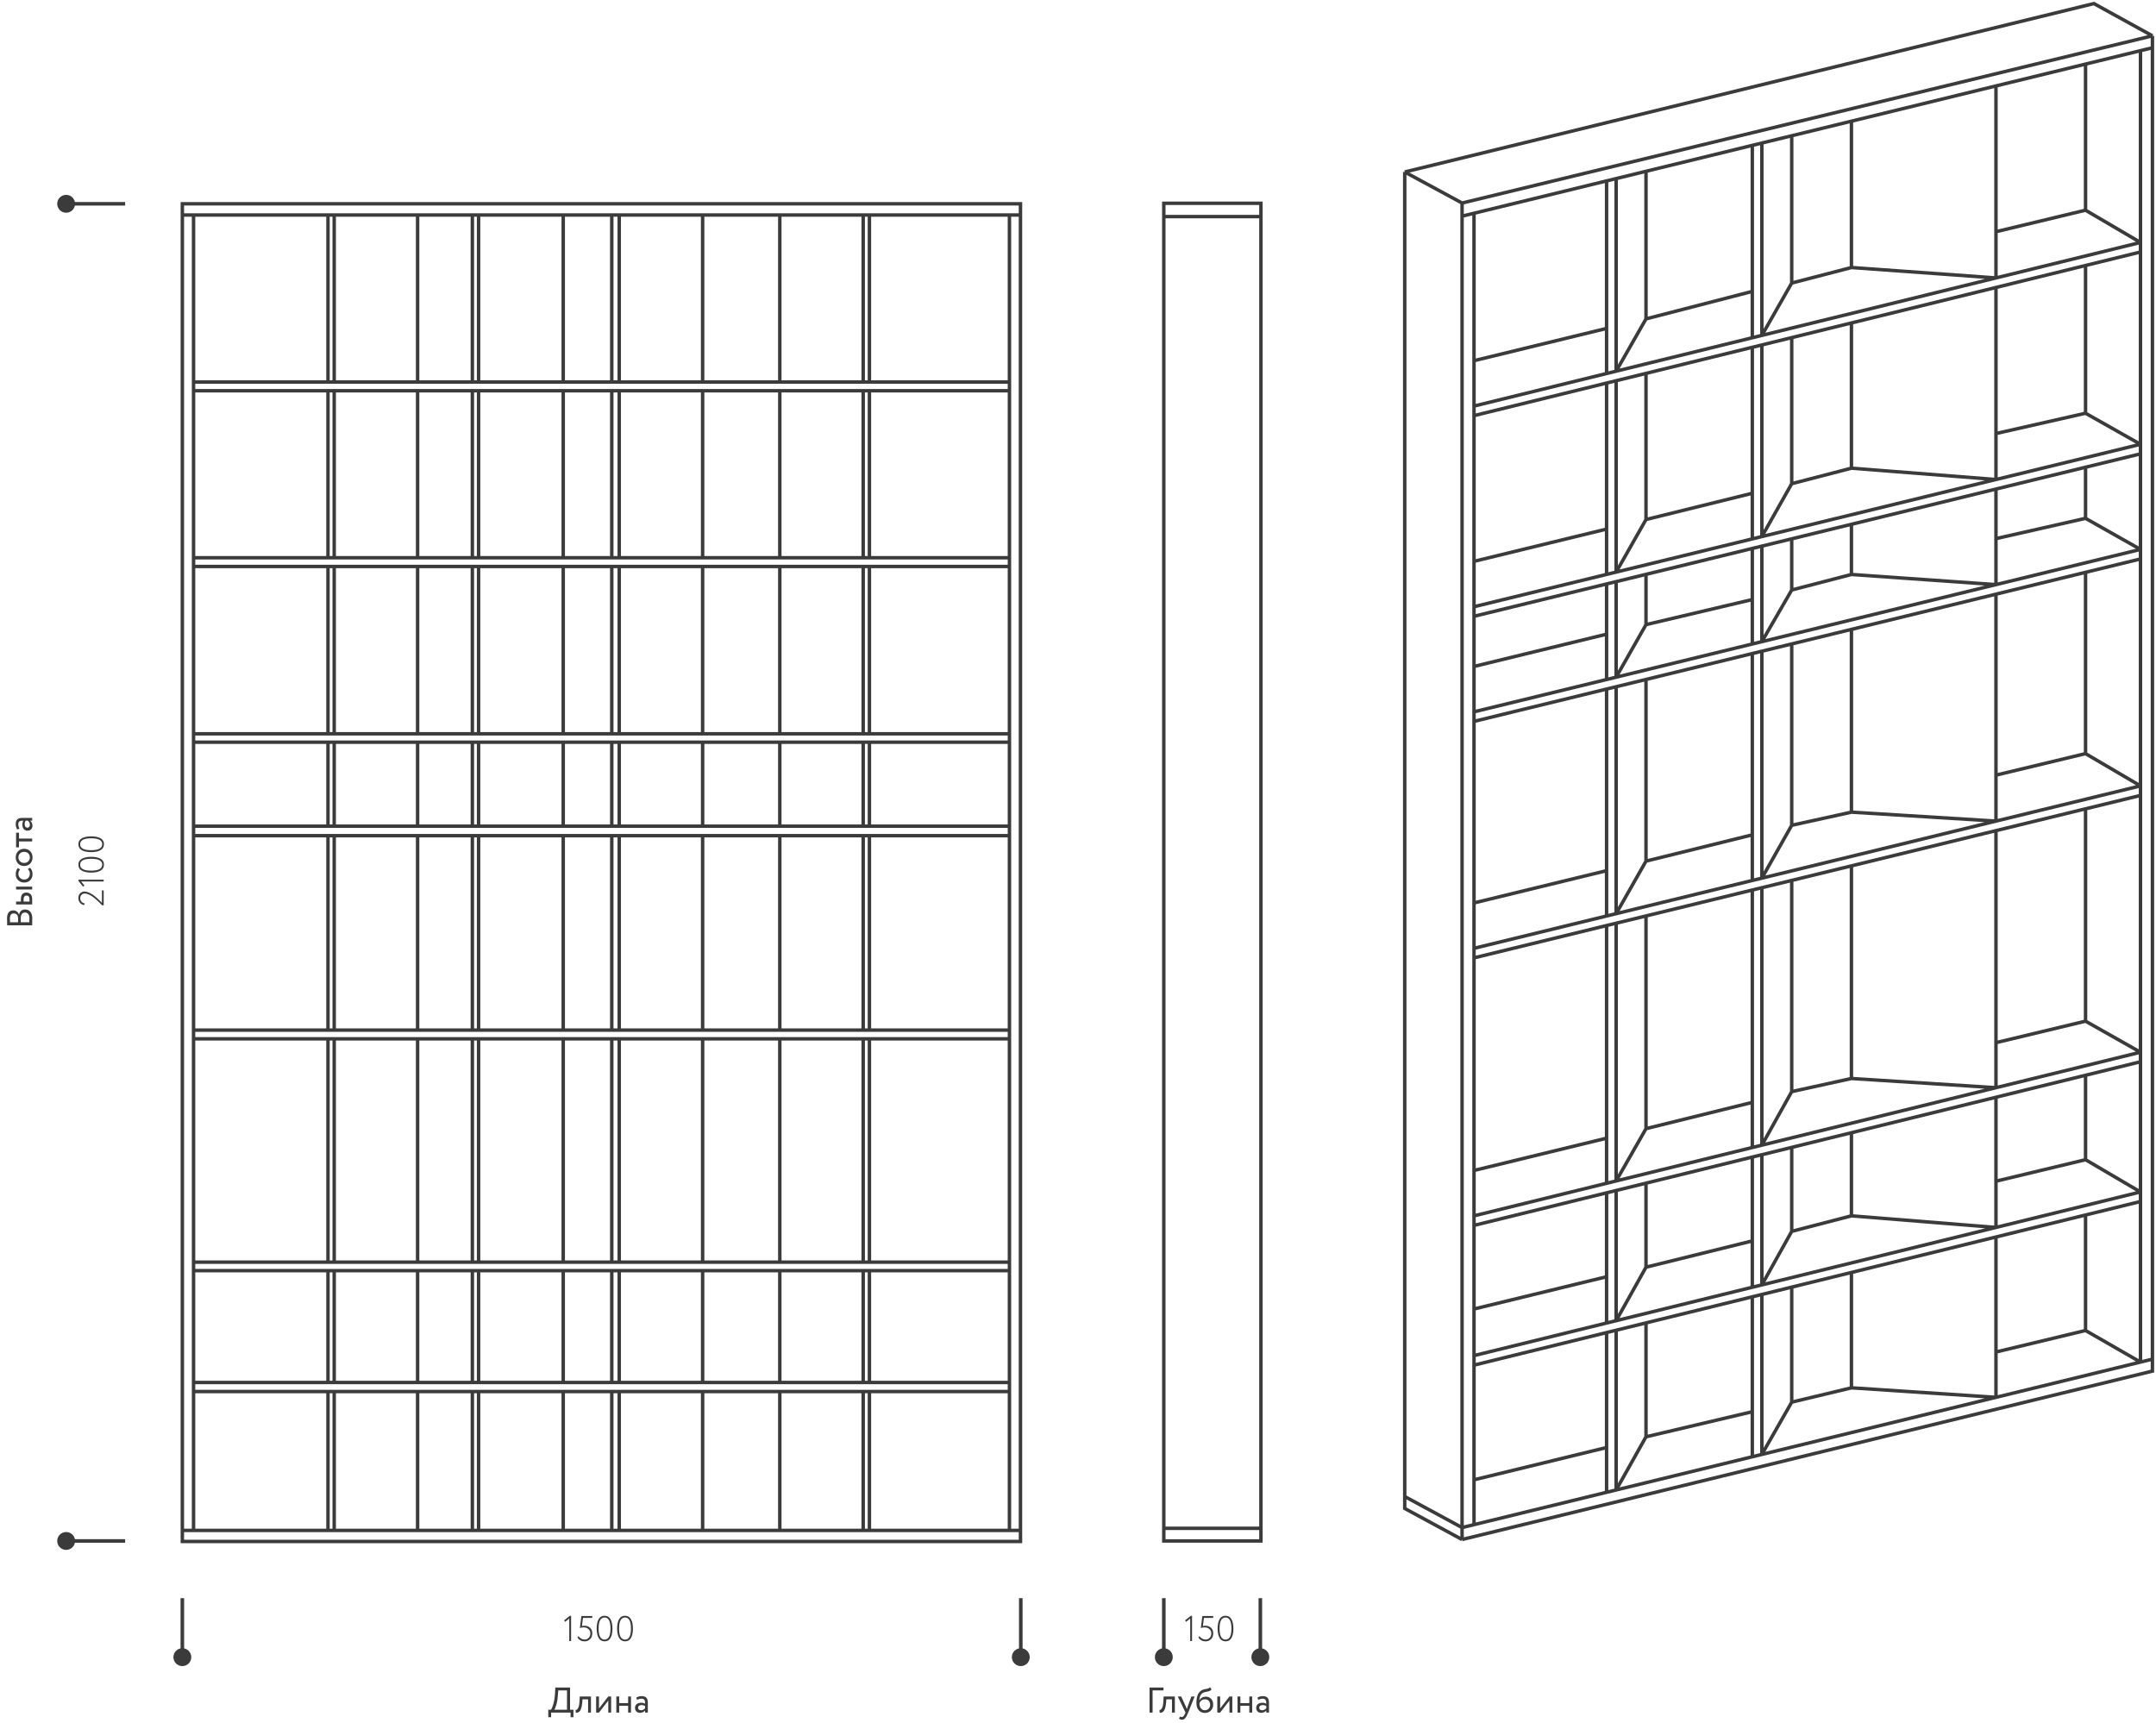 <?xml version="1.0" encoding="UTF-8"?> <svg xmlns="http://www.w3.org/2000/svg" width="603" height="482" viewBox="0 0 603 482" fill="none"> <path d="M51 60.137V57H285.411V60.137M51 60.137H54.133M51 60.137V428.052M285.411 60.137V428.052M285.411 60.137H282.324M54.133 60.137V106.849M54.133 60.137H91.73M54.133 428.052H51M54.133 428.052H91.73M54.133 428.052V389.208M51 428.052V431.143H285.411V428.052M285.411 428.052H282.324M282.324 428.052H243.163M282.324 428.052V389.208M282.324 60.137V106.849M282.324 60.137H243.163M54.133 106.849V109.289M54.133 106.849H91.73M282.324 106.849V109.289M282.324 106.849H243.163M282.324 109.289H243.163M282.324 109.289V156M54.133 109.289H91.73M54.133 109.289V156M91.73 60.137V106.849M91.73 60.137H93.471M91.73 106.849H93.471M93.471 106.849V60.137M93.471 106.849H116.795M93.471 60.137H116.795M116.795 60.137V106.849M116.795 60.137H132.112M116.795 106.849H132.112M132.112 106.849V60.137M132.112 106.849H133.853M132.112 60.137H133.853M133.853 60.137V106.849M133.853 60.137H157.525M133.853 106.849H157.525M157.525 106.849V60.137M157.525 106.849H171.102M157.525 60.137H171.102M171.102 60.137V106.849M171.102 60.137H173.191M171.102 106.849H173.191M173.191 106.849V60.137M173.191 106.849H196.515M173.191 60.137H196.515M196.515 60.137V106.849M196.515 60.137H218.098M196.515 106.849H218.098M218.098 106.849V60.137M218.098 106.849H241.422M218.098 60.137H241.422M241.422 60.137V106.849M241.422 60.137H243.163M241.422 106.849H243.163M243.163 106.849V60.137M91.73 109.289V156M91.73 109.289H93.471M91.73 158.44V205.24M91.73 207.592V231.082M91.73 233.736V288.117M91.73 290.557V353.02M91.73 355.395V386.675M91.73 389.208V428.052M91.73 428.052H93.471M93.471 109.289V156M93.471 109.289H116.795M93.471 158.44V205.24M93.471 207.592V231.082M93.471 233.736V288.117M93.471 290.557V353.02M93.471 355.395V386.675M93.471 389.208V428.052M93.471 428.052H116.795M132.112 109.289H116.795M132.112 109.289V156M132.112 109.289H133.853M116.795 109.289V156M116.795 158.44V205.24M116.795 207.592V231.082M116.795 233.736V288.117M116.795 290.557V353.02M116.795 355.395V386.675M116.795 389.208V428.052M116.795 428.052H132.112M132.112 158.44V205.24M132.112 207.592V231.082M132.112 233.736V288.117M132.112 290.557V353.02M132.112 355.395V386.675M132.112 389.208V428.052M132.112 428.052H133.853M133.853 109.289V156M133.853 109.289H157.525M133.853 158.44V205.24M133.853 207.592V231.082M133.853 233.736V288.117M133.853 290.557V353.02M133.853 355.395V386.675M133.853 389.208V428.052M133.853 428.052H157.525M157.525 109.289V156M157.525 109.289H171.102M157.525 158.44V205.24M157.525 207.592V231.082M157.525 233.736V288.117M157.525 290.557V353.02M157.525 355.395V386.675M157.525 389.208V428.052M157.525 428.052H171.102M171.102 109.289V156M171.102 109.289H173.191M171.102 158.44V205.24M171.102 207.592V231.082M171.102 233.736V288.117M171.102 290.557V353.02M171.102 355.395V386.675M171.102 389.208V428.052M171.102 428.052H173.191M196.515 109.289V156M196.515 109.289H173.191M196.515 109.289H218.098M196.515 158.44V205.24M196.515 207.592V231.082M196.515 233.736V288.117M196.515 290.557V353.02M196.515 355.395V386.675M196.515 389.208V428.052M196.515 428.052H173.191M196.515 428.052H218.098M173.191 109.289V156M173.191 158.44V205.24M173.191 207.592V231.082M173.191 233.736V288.117M173.191 290.557V353.02M173.191 355.395V386.675M173.191 389.208V428.052M218.098 109.289V156M218.098 109.289H241.422M218.098 158.44V205.24M218.098 207.94V231.082M218.098 233.736V288.117M218.098 290.557V353.02M218.098 355.395V386.675M218.098 389.208V428.052M218.098 428.052H241.422M241.422 109.289V156M241.422 109.289H243.163M241.422 158.44V205.24M241.422 207.592V231.082M241.422 233.736V288.117M241.422 290.557V353.02M241.422 355.395V386.675M241.422 389.208V428.052M241.422 428.052H243.163M243.163 109.289V156M243.163 158.44V205.24M243.163 207.592V231.082M243.163 233.736V288.117M243.163 290.557V353.02M243.163 355.395V386.675M243.163 389.208V428.052M54.133 156H282.324M54.133 156V158.44M282.324 156V158.44M282.324 158.44H54.133M282.324 158.44V205.24M54.133 158.44V205.24M54.133 205.24H282.324M54.133 205.24V207.592M282.324 205.24V207.592M282.324 207.592H54.133M282.324 207.592V231.082M54.133 207.592V231.082M54.133 231.082H282.324M54.133 231.082V233.736M282.324 231.082V233.736M282.324 233.736H54.133M282.324 233.736V288.117M54.133 233.736V288.117M54.133 288.117H282.324M54.133 288.117V290.557M282.324 288.117V290.557M282.324 290.557H54.133M282.324 290.557V353.02M54.133 290.557V353.02M54.133 353.02H282.324M54.133 353.02V355.395M282.324 353.02V355.395M282.324 355.395H54.133M282.324 355.395V386.675M54.133 355.395V386.675M54.133 386.675H282.324M54.133 386.675V389.208M282.324 386.675V389.208M282.324 389.208H54.133" stroke="#3B3B3B" stroke-width="0.963"></path> <path d="M392.882 48.102L585.632 1L602.001 10.02M392.882 48.102L408.917 56.787M392.882 48.102V418.57M408.917 430.596L392.882 421.911V418.57M408.917 430.596L602.001 383.494V380.154M408.917 430.596V427.256M602.001 10.02L408.917 56.787M602.001 10.02V13.36M408.917 56.787V60.462M392.882 418.57L408.917 427.256M408.917 427.256V60.462M408.917 427.256L412.257 426.441M602.001 380.154V13.36M602.001 380.154L598.66 380.969M602.001 13.36L598.66 14.175M408.917 60.462L412.257 59.647M412.257 59.647L449.337 50.602M412.257 59.647V100.883M412.257 426.441L449.337 417.395M412.257 426.441V413.893M598.66 14.175V67.811M598.66 14.175L583.294 17.924M598.66 380.969V336.058M598.66 380.969L558.24 390.829M598.66 380.969L583.294 372.136M412.257 113.577V116.249M412.257 113.577L449.337 104.473M412.257 113.577V100.883M598.66 67.811V70.484M598.66 67.811L558.24 77.735M598.66 67.811L583.294 58.792M598.66 70.484V124.267M598.66 70.484L583.294 74.257M412.257 116.249L449.337 107.145M412.257 116.249V157.004M412.257 169.698V172.371M412.257 169.698L449.337 160.661M412.257 169.698V157.004M598.66 124.267V126.939M598.66 124.267L558.24 134.118M598.66 124.267L583.294 115.581M598.66 126.939V153.664M598.66 126.939L583.294 130.684M412.257 172.371L449.337 163.333M412.257 172.371V186.401M412.257 199.095V201.768M412.257 199.095L449.337 190.058M412.257 199.095V186.401M598.66 153.664V156.336M598.66 153.664L558.24 163.515M598.66 153.664L583.294 144.978M598.66 156.336V219.807M598.66 156.336L583.294 160.081M412.257 201.768L449.337 192.73M412.257 201.768V252.544M412.257 265.238V267.911M412.257 265.238L449.337 256.201M412.257 265.238V252.544M598.66 219.807V222.479M598.66 219.807L558.24 229.658M598.66 219.807L583.294 210.787M598.66 222.479V294.301M598.66 222.479L583.294 226.225M412.257 267.911L449.337 258.873M412.257 267.911V327.373M412.257 340.067V342.739M412.257 340.067L449.337 330.963M412.257 340.067V327.373M598.66 294.301V296.974M598.66 294.301L558.24 304.225M598.66 294.301L583.294 285.616M598.66 296.974V333.386M598.66 296.974L583.294 300.747M412.257 342.739L449.337 333.636M412.257 342.739V366.123M412.257 379.152V381.824M412.257 379.152L449.337 370.048M412.257 379.152V366.123M598.66 333.386V336.058M598.66 333.386L558.24 343.31M598.66 333.386L583.294 324.366M598.66 336.058L583.294 339.831M412.257 381.824L449.337 372.72M412.257 381.824V413.893M449.337 372.72L452.01 372.064M449.337 372.72V404.874M449.337 417.395L452.01 416.743M449.337 417.395V404.874M452.01 416.743V372.064M452.01 416.743L460.361 401.867M452.01 416.743L490.092 407.453M452.01 372.064L460.361 370.014M452.01 369.392V332.979M452.01 369.392L449.337 370.048M452.01 369.392L460.361 354.431M452.01 369.392L490.092 360.042M452.01 332.979L449.337 333.636M452.01 332.979L460.361 330.929M449.337 370.048V357.104M449.337 333.636V357.104M449.337 330.963L452.01 330.307M449.337 330.963V318.353M449.337 258.873L452.01 258.222M449.337 258.873V318.353M452.01 330.307V258.222M452.01 330.307L460.361 315.681M452.01 330.307L490.092 320.957M452.01 258.222L460.361 256.187M452.01 255.55V192.079M452.01 255.55L449.337 256.201M452.01 255.55L460.361 240.852M452.01 255.55L490.092 246.268M452.01 192.079L449.337 192.73M452.01 192.079L460.361 190.043M449.337 256.201V243.525M449.337 192.73V243.525M449.337 190.058L452.01 189.406M449.337 190.058V177.382M449.337 163.333L452.01 162.682M449.337 163.333V177.382M452.01 189.406V162.682M452.01 189.406L460.361 174.709M452.01 189.406L490.092 180.125M452.01 162.682L460.361 160.647M452.01 160.01V106.489M452.01 160.01L449.337 160.661M452.01 160.01L460.361 145.312M452.01 160.01L490.092 150.728M452.01 106.489L449.337 107.145M452.01 106.489L460.361 104.439M449.337 160.661V147.985M449.337 107.145V147.985M449.337 104.473L452.01 103.817M449.337 104.473V91.863M449.337 50.602L452.01 49.95M449.337 50.602V91.863M452.01 103.817V49.95M452.01 103.817L460.361 89.191M452.01 103.817L490.092 94.467M452.01 49.95L460.361 47.912M412.257 100.883L449.337 91.863M449.337 147.985L412.257 157.004M412.257 186.401L449.337 177.382M412.257 252.544L449.337 243.525M412.257 327.373L449.337 318.353M412.257 366.123L449.337 357.104M412.257 413.893L449.337 404.874M460.361 47.912V89.191M460.361 47.912L490.092 40.66M460.361 89.191L490.092 81.507M460.361 104.439V145.312M460.361 104.439L490.092 97.139M460.361 145.312L490.092 137.963M460.361 160.647V174.709M460.361 160.647L490.092 153.4M460.361 174.709L490.092 167.694M460.361 190.043V240.852M460.361 190.043L490.092 182.797M460.361 240.852L490.092 233.503M460.361 256.187V315.681M460.361 256.187L490.092 248.94M460.361 315.681L490.092 308.332M460.361 330.929V354.431M460.361 330.929L490.092 323.629M460.361 354.431L490.092 347.082M460.361 370.014V401.867M460.361 370.014L490.092 362.714M460.361 401.867L490.092 394.852M490.092 40.66V81.507M490.092 40.66L492.765 40.008M490.092 94.467V81.507M490.092 94.467L492.765 93.811M492.765 40.008V93.811M492.765 40.008L501.116 37.97M492.765 93.811L501.116 79.169M492.765 93.811L558.24 77.735M490.092 97.139L492.765 96.483M490.092 97.139V137.963M490.092 150.728L492.765 150.076M490.092 150.728V137.963M492.765 96.483V150.076M492.765 96.483L501.116 94.433M492.765 150.076L501.116 135.291M492.765 150.076L558.24 134.118M490.092 153.4L492.765 152.749M490.092 153.4V167.694M490.092 180.125L492.765 179.473M490.092 180.125V167.694M492.765 152.749V179.473M492.765 152.749L501.116 150.713M492.765 179.473L501.116 165.022M492.765 179.473L558.24 163.515M490.092 182.797L492.765 182.146M490.092 182.797V233.503M490.092 246.268L492.765 245.617M490.092 246.268V233.503M492.765 182.146V245.617M492.765 182.146L501.116 180.11M492.765 245.617L501.116 230.831M492.765 245.617L558.24 229.658M490.092 248.94L492.765 248.289M490.092 248.94V308.332M490.092 320.957L492.765 320.301M490.092 320.957V308.332M492.765 248.289V320.301M492.765 248.289L501.116 246.254M492.765 320.301L501.116 305.325M492.765 320.301L558.24 304.225M490.092 323.629L492.765 322.973M490.092 323.629V347.082M490.092 360.042L492.765 359.385M490.092 360.042V347.082M492.765 322.973V359.385M492.765 322.973L501.116 320.923M492.765 359.385L501.116 344.41M492.765 359.385L558.24 343.31M490.092 362.714L492.765 362.058M490.092 362.714V394.852M490.092 407.453L492.765 406.801M490.092 407.453V394.852M492.765 362.058V406.801M492.765 362.058L501.116 360.007M492.765 406.801L501.116 392.18M492.765 406.801L558.24 390.829M501.116 37.97V79.169M501.116 37.97L517.819 33.896M501.116 79.169L517.819 74.826M501.116 94.433V135.291M501.116 94.433L517.819 90.332M501.116 135.291L517.819 130.948M501.116 150.713V165.022M501.116 150.713L517.819 146.643M501.116 165.022L517.819 160.679M501.116 180.11V230.831M501.116 180.11L517.819 176.039M501.116 230.831L517.819 227.156M501.116 246.254V305.325M501.116 246.254L517.819 242.183M501.116 305.325L517.819 301.651M501.116 320.923V344.41M501.116 320.923L517.819 316.822M501.116 344.41L517.819 340.067M501.116 360.007V392.18M501.116 360.007L517.819 355.907M501.116 392.18L517.819 388.171M517.819 388.171V355.907M517.819 388.171L558.24 390.829M517.819 355.907L558.24 345.983M517.819 316.822V340.067M517.819 316.822L558.24 306.898M517.819 340.067L558.24 343.31M517.819 242.183V301.651M517.819 242.183L558.24 232.331M517.819 301.651L558.24 304.225M517.819 176.039V227.156M517.819 176.039L558.24 166.188M517.819 227.156L558.24 229.658M517.819 146.643V160.679M517.819 146.643L558.24 136.791M517.819 160.679L558.24 163.515M517.819 90.332V130.948M517.819 90.332L558.24 80.408M517.819 130.948L558.24 134.118M517.819 33.896V74.826M517.819 33.896L558.24 24.035M517.819 74.826L558.24 77.735M558.24 24.035L583.294 17.924M558.24 24.035V64.805M558.24 77.735V64.805M558.24 80.408L583.294 74.257M558.24 80.408V121.26M558.24 134.118V121.26M558.24 136.791L583.294 130.684M558.24 136.791V150.657M558.24 163.515V150.657M558.24 166.188L583.294 160.081M558.24 166.188V216.8M558.24 229.658V216.8M558.24 232.331L583.294 226.225M558.24 232.331V291.629M558.24 304.225V291.629M558.24 306.898L583.294 300.747M558.24 306.898V330.379M558.24 343.31V330.379M558.24 345.983L583.294 339.831M558.24 345.983V378.149M558.24 390.829V378.149M583.294 17.924V58.792M583.294 58.792L558.24 64.805M583.294 74.257V115.581M583.294 115.581L558.24 121.26M583.294 130.684V144.978M583.294 144.978L558.24 150.657M583.294 160.081V210.787M583.294 210.787L558.24 216.8M583.294 226.225V285.616M583.294 285.616L558.24 291.629M583.294 300.747V324.366M583.294 324.366L558.24 330.379M583.294 339.831V372.136M583.294 372.136L558.24 378.149" stroke="#3B3B3B" stroke-width="0.963"></path> <path d="M325.497 60.578V56.857H352.66V60.578M325.497 60.578H352.66M325.497 60.578V427.465M352.66 60.578V427.465M352.66 427.465V431H325.497V427.465M352.66 427.465H325.497" stroke="#3B3B3B" stroke-width="0.963"></path> <line x1="51" y1="447" x2="51" y2="463" stroke="#3B3B3B"></line> <circle cx="51" cy="463.5" r="2" fill="#3B3B3B" stroke="#3B3B3B"></circle> <line x1="35" y1="431" x2="19" y2="431" stroke="#3B3B3B"></line> <circle cx="18.5" cy="431" r="2" transform="rotate(90 18.5 431)" fill="#3B3B3B" stroke="#3B3B3B"></circle> <line x1="35" y1="57" x2="19" y2="57" stroke="#3B3B3B"></line> <circle cx="18.5" cy="57" r="2" transform="rotate(90 18.5 57)" fill="#3B3B3B" stroke="#3B3B3B"></circle> <line x1="285.5" y1="447" x2="285.5" y2="463" stroke="#3B3B3B"></line> <circle cx="285.5" cy="463.5" r="2" fill="#3B3B3B" stroke="#3B3B3B"></circle> <line x1="325.5" y1="447" x2="325.5" y2="463" stroke="#3B3B3B"></line> <circle cx="325.5" cy="463.5" r="2" fill="#3B3B3B" stroke="#3B3B3B"></circle> <line x1="352.5" y1="447" x2="352.5" y2="463" stroke="#3B3B3B"></line> <circle cx="352.5" cy="463.5" r="2" fill="#3B3B3B" stroke="#3B3B3B"></circle> <path d="M29 249.049H28.51V252.539C28.32 252.339 28.15 252.149 27.98 251.979C27.81 251.799 27.53 251.539 27.14 251.189C26.75 250.839 26.38 250.539 26.04 250.299C25.69 250.059 25.3 249.839 24.86 249.649C24.41 249.459 24.01 249.359 23.64 249.359C23.18 249.359 22.78 249.519 22.44 249.839C22.09 250.159 21.92 250.619 21.92 251.219C21.92 251.689 22.06 252.109 22.35 252.479C22.64 252.849 23.03 253.069 23.54 253.139L23.71 252.689C22.88 252.559 22.44 251.929 22.44 251.249C22.44 250.399 23.02 249.909 23.74 249.909C24.05 249.909 24.39 249.999 24.77 250.169C25.15 250.339 25.49 250.519 25.79 250.729C26.09 250.929 26.45 251.209 26.87 251.579C27.28 251.949 27.59 252.229 27.78 252.419L28.57 253.219H29V249.049ZM23.63 247.707L22.7 246.557H29V246.037H21.94V246.397L23.21 247.987L23.63 247.707ZM25.5 239.646C24.41 239.646 23.54 239.826 22.89 240.196C22.24 240.556 21.92 241.106 21.92 241.856C21.92 242.606 22.24 243.156 22.89 243.526C23.54 243.886 24.41 244.066 25.5 244.066C26.59 244.066 27.46 243.886 28.11 243.516C28.76 243.146 29.08 242.586 29.08 241.836C29.08 241.086 28.76 240.536 28.12 240.186C27.47 239.826 26.6 239.646 25.5 239.646ZM28.59 241.836C28.59 242.956 27.56 243.516 25.5 243.516C23.44 243.516 22.41 242.966 22.41 241.856C22.41 240.746 23.44 240.196 25.5 240.196C27.56 240.196 28.59 240.746 28.59 241.836ZM25.5 233.923C24.41 233.923 23.54 234.103 22.89 234.473C22.24 234.833 21.92 235.383 21.92 236.133C21.92 236.883 22.24 237.433 22.89 237.803C23.54 238.163 24.41 238.343 25.5 238.343C26.59 238.343 27.46 238.163 28.11 237.793C28.76 237.423 29.08 236.863 29.08 236.113C29.08 235.363 28.76 234.813 28.12 234.463C27.47 234.103 26.6 233.923 25.5 233.923ZM28.59 236.113C28.59 237.233 27.56 237.793 25.5 237.793C23.44 237.793 22.41 237.243 22.41 236.133C22.41 235.023 23.44 234.473 25.5 234.473C27.56 234.473 28.59 235.023 28.59 236.113Z" fill="#3B3B3B"></path> <path d="M8.99 258.804C9.02 258.254 9.03 257.634 9.03 256.924C9.03 255.394 8.36 254.384 7 254.384C6.07 254.384 5.49 254.944 5.34 255.834H5.32C5.08 255.114 4.54 254.634 3.7 254.634C2.65 254.634 1.97 255.314 1.97 256.884C1.97 257.124 1.98 257.764 2.01 258.804H8.99ZM5.81 256.824C5.81 255.814 6.22 255.234 6.95 255.234C7.79 255.234 8.23 255.824 8.23 256.874C8.23 257.284 8.22 257.644 8.19 257.954H5.81V256.824ZM2.77 256.904C2.77 255.954 3.14 255.484 3.89 255.484C4.62 255.484 5.06 256.064 5.06 256.834V257.954H2.8C2.78 257.454 2.77 257.104 2.77 256.904ZM9 251.513C9 250.863 8.85 250.383 8.54 250.093C8.23 249.793 7.85 249.643 7.4 249.643C6.49 249.643 5.85 250.143 5.85 251.423V252.163H4.5L4.5 252.963H9V251.513ZM9 247.983H4.5V248.783H9V247.983ZM6.6 251.573C6.6 250.853 6.88 250.493 7.43 250.493C7.98 250.493 8.25 250.813 8.25 251.583V252.163H6.6V251.573ZM7.77 243.087C8.16 243.427 8.35 243.857 8.35 244.377C8.35 244.837 8.2 245.227 7.91 245.537C7.62 245.847 7.23 245.997 6.75 245.997C6.29 245.997 5.91 245.847 5.61 245.547C5.3 245.237 5.15 244.877 5.15 244.457C5.15 243.937 5.31 243.507 5.62 243.167L4.99 242.797C4.6 243.187 4.4 243.777 4.4 244.567C4.4 245.217 4.63 245.767 5.08 246.197C5.53 246.627 6.09 246.847 6.75 246.847C7.46 246.847 8.03 246.627 8.46 246.187C8.89 245.737 9.1 245.157 9.1 244.437C9.1 243.727 8.83 243.077 8.35 242.707L7.77 243.087ZM8.44 241.548C8.88 241.098 9.1 240.518 9.1 239.808C9.1 239.098 8.88 238.518 8.44 238.078C7.99 237.628 7.43 237.408 6.75 237.408C6.07 237.408 5.51 237.628 5.07 238.078C4.62 238.518 4.4 239.098 4.4 239.808C4.4 240.518 4.62 241.098 5.07 241.548C5.51 241.988 6.07 242.208 6.75 242.208C7.43 242.208 7.99 241.988 8.44 241.548ZM6.75 241.358C6.28 241.358 5.89 241.208 5.6 240.918C5.3 240.628 5.15 240.258 5.15 239.808C5.15 239.358 5.3 238.988 5.6 238.698C5.9 238.408 6.28 238.258 6.75 238.258C7.7 238.258 8.35 238.898 8.35 239.808C8.35 240.258 8.2 240.638 7.9 240.928C7.6 241.218 7.22 241.358 6.75 241.358ZM5.3 235.349H9V234.549H5.3V232.899H4.5V236.999H5.3V235.349ZM5.45 231.785C5.23 231.365 5.12 230.955 5.12 230.545C5.12 229.715 5.58 229.525 6.54 229.525C6.35 229.795 6.25 230.165 6.25 230.645C6.25 231.645 6.79 232.345 7.68 232.345C8.53 232.345 9.07 231.795 9.07 230.965C9.07 230.355 8.85 229.875 8.42 229.525H9V228.765H6.24C5.01 228.765 4.4 229.255 4.4 230.495C4.4 231.055 4.54 231.555 4.81 231.995L5.45 231.785ZM8.35 230.685C8.35 231.195 8.08 231.495 7.64 231.495C7.16 231.495 6.9 231.065 6.9 230.535C6.9 230.145 7 229.805 7.2 229.525H7.77C8.16 229.855 8.35 230.235 8.35 230.685Z" fill="#3B3B3B"></path> <path d="M158.059 453.63L159.209 452.7V459H159.729V451.94H159.369L157.779 453.21L158.059 453.63ZM162.18 455.36C162.49 455.24 162.85 455.18 163.24 455.18C163.8 455.18 164.25 455.34 164.59 455.66C164.94 455.97 165.11 456.37 165.11 456.85C165.11 457.35 164.96 457.76 164.65 458.09C164.34 458.41 163.96 458.57 163.5 458.57C162.85 458.57 162.16 458.22 161.81 457.61L161.5 457.98C161.91 458.71 162.69 459.09 163.49 459.09C164.1 459.09 164.61 458.88 165.03 458.47C165.45 458.06 165.66 457.51 165.66 456.83C165.66 456.19 165.45 455.68 165.04 455.29C164.63 454.9 164.1 454.71 163.45 454.71C163.2 454.71 162.97 454.74 162.76 454.8L163.06 452.52H165.65V452H162.61L162.18 455.36ZM171.296 455.5C171.296 454.41 171.116 453.54 170.746 452.89C170.386 452.24 169.836 451.92 169.086 451.92C168.336 451.92 167.786 452.24 167.416 452.89C167.056 453.54 166.876 454.41 166.876 455.5C166.876 456.59 167.056 457.46 167.426 458.11C167.796 458.76 168.356 459.08 169.106 459.08C169.856 459.08 170.406 458.76 170.756 458.12C171.116 457.47 171.296 456.6 171.296 455.5ZM169.106 458.59C167.986 458.59 167.426 457.56 167.426 455.5C167.426 453.44 167.976 452.41 169.086 452.41C170.196 452.41 170.746 453.44 170.746 455.5C170.746 457.56 170.196 458.59 169.106 458.59ZM177.018 455.5C177.018 454.41 176.838 453.54 176.468 452.89C176.108 452.24 175.558 451.92 174.808 451.92C174.058 451.92 173.508 452.24 173.138 452.89C172.778 453.54 172.598 454.41 172.598 455.5C172.598 456.59 172.778 457.46 173.148 458.11C173.518 458.76 174.078 459.08 174.828 459.08C175.578 459.08 176.128 458.76 176.478 458.12C176.838 457.47 177.018 456.6 177.018 455.5ZM174.828 458.59C173.708 458.59 173.148 457.56 173.148 455.5C173.148 453.44 173.698 452.41 174.808 452.41C175.918 452.41 176.468 453.44 176.468 455.5C176.468 457.56 175.918 458.59 174.828 458.59Z" fill="#3B3B3B"></path> <path d="M154.143 480.3V479H159.583V480.3H160.383V478.2H159.433V472H155.313L155.243 473.4C155.173 474.69 155.023 475.74 154.773 476.57C154.533 477.39 154.303 477.93 154.093 478.2H153.343V480.3H154.143ZM156.133 472.8H158.583V478.2H155.033C155.203 477.99 155.403 477.51 155.613 476.77C155.823 476.02 155.973 475.12 156.043 474.05L156.133 472.8ZM165.284 479V474.5H162.154L162.074 475.9C161.964 477.98 161.314 478.31 160.984 478.28L161.044 479.06C161.984 479.06 162.644 478.62 162.854 476.06L162.904 475.3H164.484V479H165.284ZM170.126 475.65V479H170.926V474.5H170.126L167.526 477.85V474.5H166.726V479H167.526L170.126 475.65ZM176.48 479V474.5H175.68V476.35H173.18V474.5H172.38V479H173.18V477.1H175.68V479H176.48ZM178.167 475.45C178.587 475.23 178.997 475.12 179.407 475.12C180.237 475.12 180.427 475.58 180.427 476.54C180.157 476.35 179.787 476.25 179.307 476.25C178.307 476.25 177.607 476.79 177.607 477.68C177.607 478.53 178.157 479.07 178.987 479.07C179.597 479.07 180.077 478.85 180.427 478.42V479H181.187V476.24C181.187 475.01 180.697 474.4 179.457 474.4C178.897 474.4 178.397 474.54 177.957 474.81L178.167 475.45ZM179.267 478.35C178.757 478.35 178.457 478.08 178.457 477.64C178.457 477.16 178.887 476.9 179.417 476.9C179.807 476.9 180.147 477 180.427 477.2V477.77C180.097 478.16 179.717 478.35 179.267 478.35Z" fill="#3B3B3B"></path> <path d="M331.73 453.63L332.88 452.7V459H333.4V451.94H333.04L331.45 453.21L331.73 453.63ZM335.851 455.36C336.161 455.24 336.521 455.18 336.911 455.18C337.471 455.18 337.921 455.34 338.261 455.66C338.611 455.97 338.781 456.37 338.781 456.85C338.781 457.35 338.631 457.76 338.321 458.09C338.011 458.41 337.631 458.57 337.171 458.57C336.521 458.57 335.831 458.22 335.481 457.61L335.171 457.98C335.581 458.71 336.361 459.09 337.161 459.09C337.771 459.09 338.281 458.88 338.701 458.47C339.121 458.06 339.331 457.51 339.331 456.83C339.331 456.19 339.121 455.68 338.711 455.29C338.301 454.9 337.771 454.71 337.121 454.71C336.871 454.71 336.641 454.74 336.431 454.8L336.731 452.52H339.321V452H336.281L335.851 455.36ZM344.966 455.5C344.966 454.41 344.786 453.54 344.416 452.89C344.056 452.24 343.506 451.92 342.756 451.92C342.006 451.92 341.456 452.24 341.086 452.89C340.726 453.54 340.546 454.41 340.546 455.5C340.546 456.59 340.726 457.46 341.096 458.11C341.466 458.76 342.026 459.08 342.776 459.08C343.526 459.08 344.076 458.76 344.426 458.12C344.786 457.47 344.966 456.6 344.966 455.5ZM342.776 458.59C341.656 458.59 341.096 457.56 341.096 455.5C341.096 453.44 341.646 452.41 342.756 452.41C343.866 452.41 344.416 453.44 344.416 455.5C344.416 457.56 343.866 458.59 342.776 458.59Z" fill="#3B3B3B"></path> <path d="M322.361 479V472.8H325.411V472H321.511V479H322.361ZM328.586 479V474.5H325.456L325.376 475.9C325.266 477.98 324.616 478.31 324.286 478.28L324.346 479.06C325.286 479.06 325.946 478.62 326.156 476.06L326.206 475.3H327.786V479H328.586ZM333.209 474.5L332.169 477.35C332.089 477.59 332.019 477.82 331.959 478.04C331.809 477.65 331.719 477.42 331.689 477.36L330.369 474.5H329.409L331.569 479L331.469 479.24C331.159 479.96 330.879 480.26 330.509 480.26C330.389 480.26 330.219 480.21 330.009 480.11L329.749 480.72C330.029 480.91 330.309 481 330.599 481C330.929 481 331.219 480.86 331.469 480.58C331.719 480.31 331.999 479.78 332.319 479L334.119 474.5H333.209ZM338.421 471.9C338.151 472.25 337.801 472.31 337.171 472.42C336.861 472.47 336.561 472.55 336.291 472.67C335.181 473.14 334.621 474.35 334.621 476.3C334.621 477.17 334.831 477.85 335.261 478.35C335.691 478.85 336.271 479.1 337.001 479.1C337.671 479.1 338.231 478.88 338.661 478.43C339.091 477.98 339.311 477.43 339.311 476.79C339.311 475.43 338.501 474.55 337.221 474.55C336.461 474.55 335.731 474.97 335.441 475.6H335.421C335.501 474.46 335.881 473.74 336.561 473.43C336.811 473.32 337.101 473.23 337.431 473.18C337.761 473.13 338.041 473.06 338.271 472.98C338.501 472.9 338.691 472.75 338.851 472.53L338.421 471.9ZM335.471 476.45C335.541 476.14 335.721 475.87 336.001 475.64C336.281 475.41 336.621 475.3 337.021 475.3C337.931 475.3 338.461 475.92 338.461 476.83C338.461 477.26 338.321 477.62 338.041 477.91C337.771 478.2 337.411 478.35 336.981 478.35C336.091 478.35 335.471 477.6 335.471 476.45ZM343.858 475.65V479H344.658V474.5H343.858L341.258 477.85V474.5H340.458V479H341.258L343.858 475.65ZM350.213 479V474.5H349.413V476.35H346.913V474.5H346.113V479H346.913V477.1H349.413V479H350.213ZM351.899 475.45C352.319 475.23 352.729 475.12 353.139 475.12C353.969 475.12 354.159 475.58 354.159 476.54C353.889 476.35 353.519 476.25 353.039 476.25C352.039 476.25 351.339 476.79 351.339 477.68C351.339 478.53 351.889 479.07 352.719 479.07C353.329 479.07 353.809 478.85 354.159 478.42V479H354.919V476.24C354.919 475.01 354.429 474.4 353.189 474.4C352.629 474.4 352.129 474.54 351.689 474.81L351.899 475.45ZM352.999 478.35C352.489 478.35 352.189 478.08 352.189 477.64C352.189 477.16 352.619 476.9 353.149 476.9C353.539 476.9 353.879 477 354.159 477.2V477.77C353.829 478.16 353.449 478.35 352.999 478.35Z" fill="#3B3B3B"></path> </svg> 